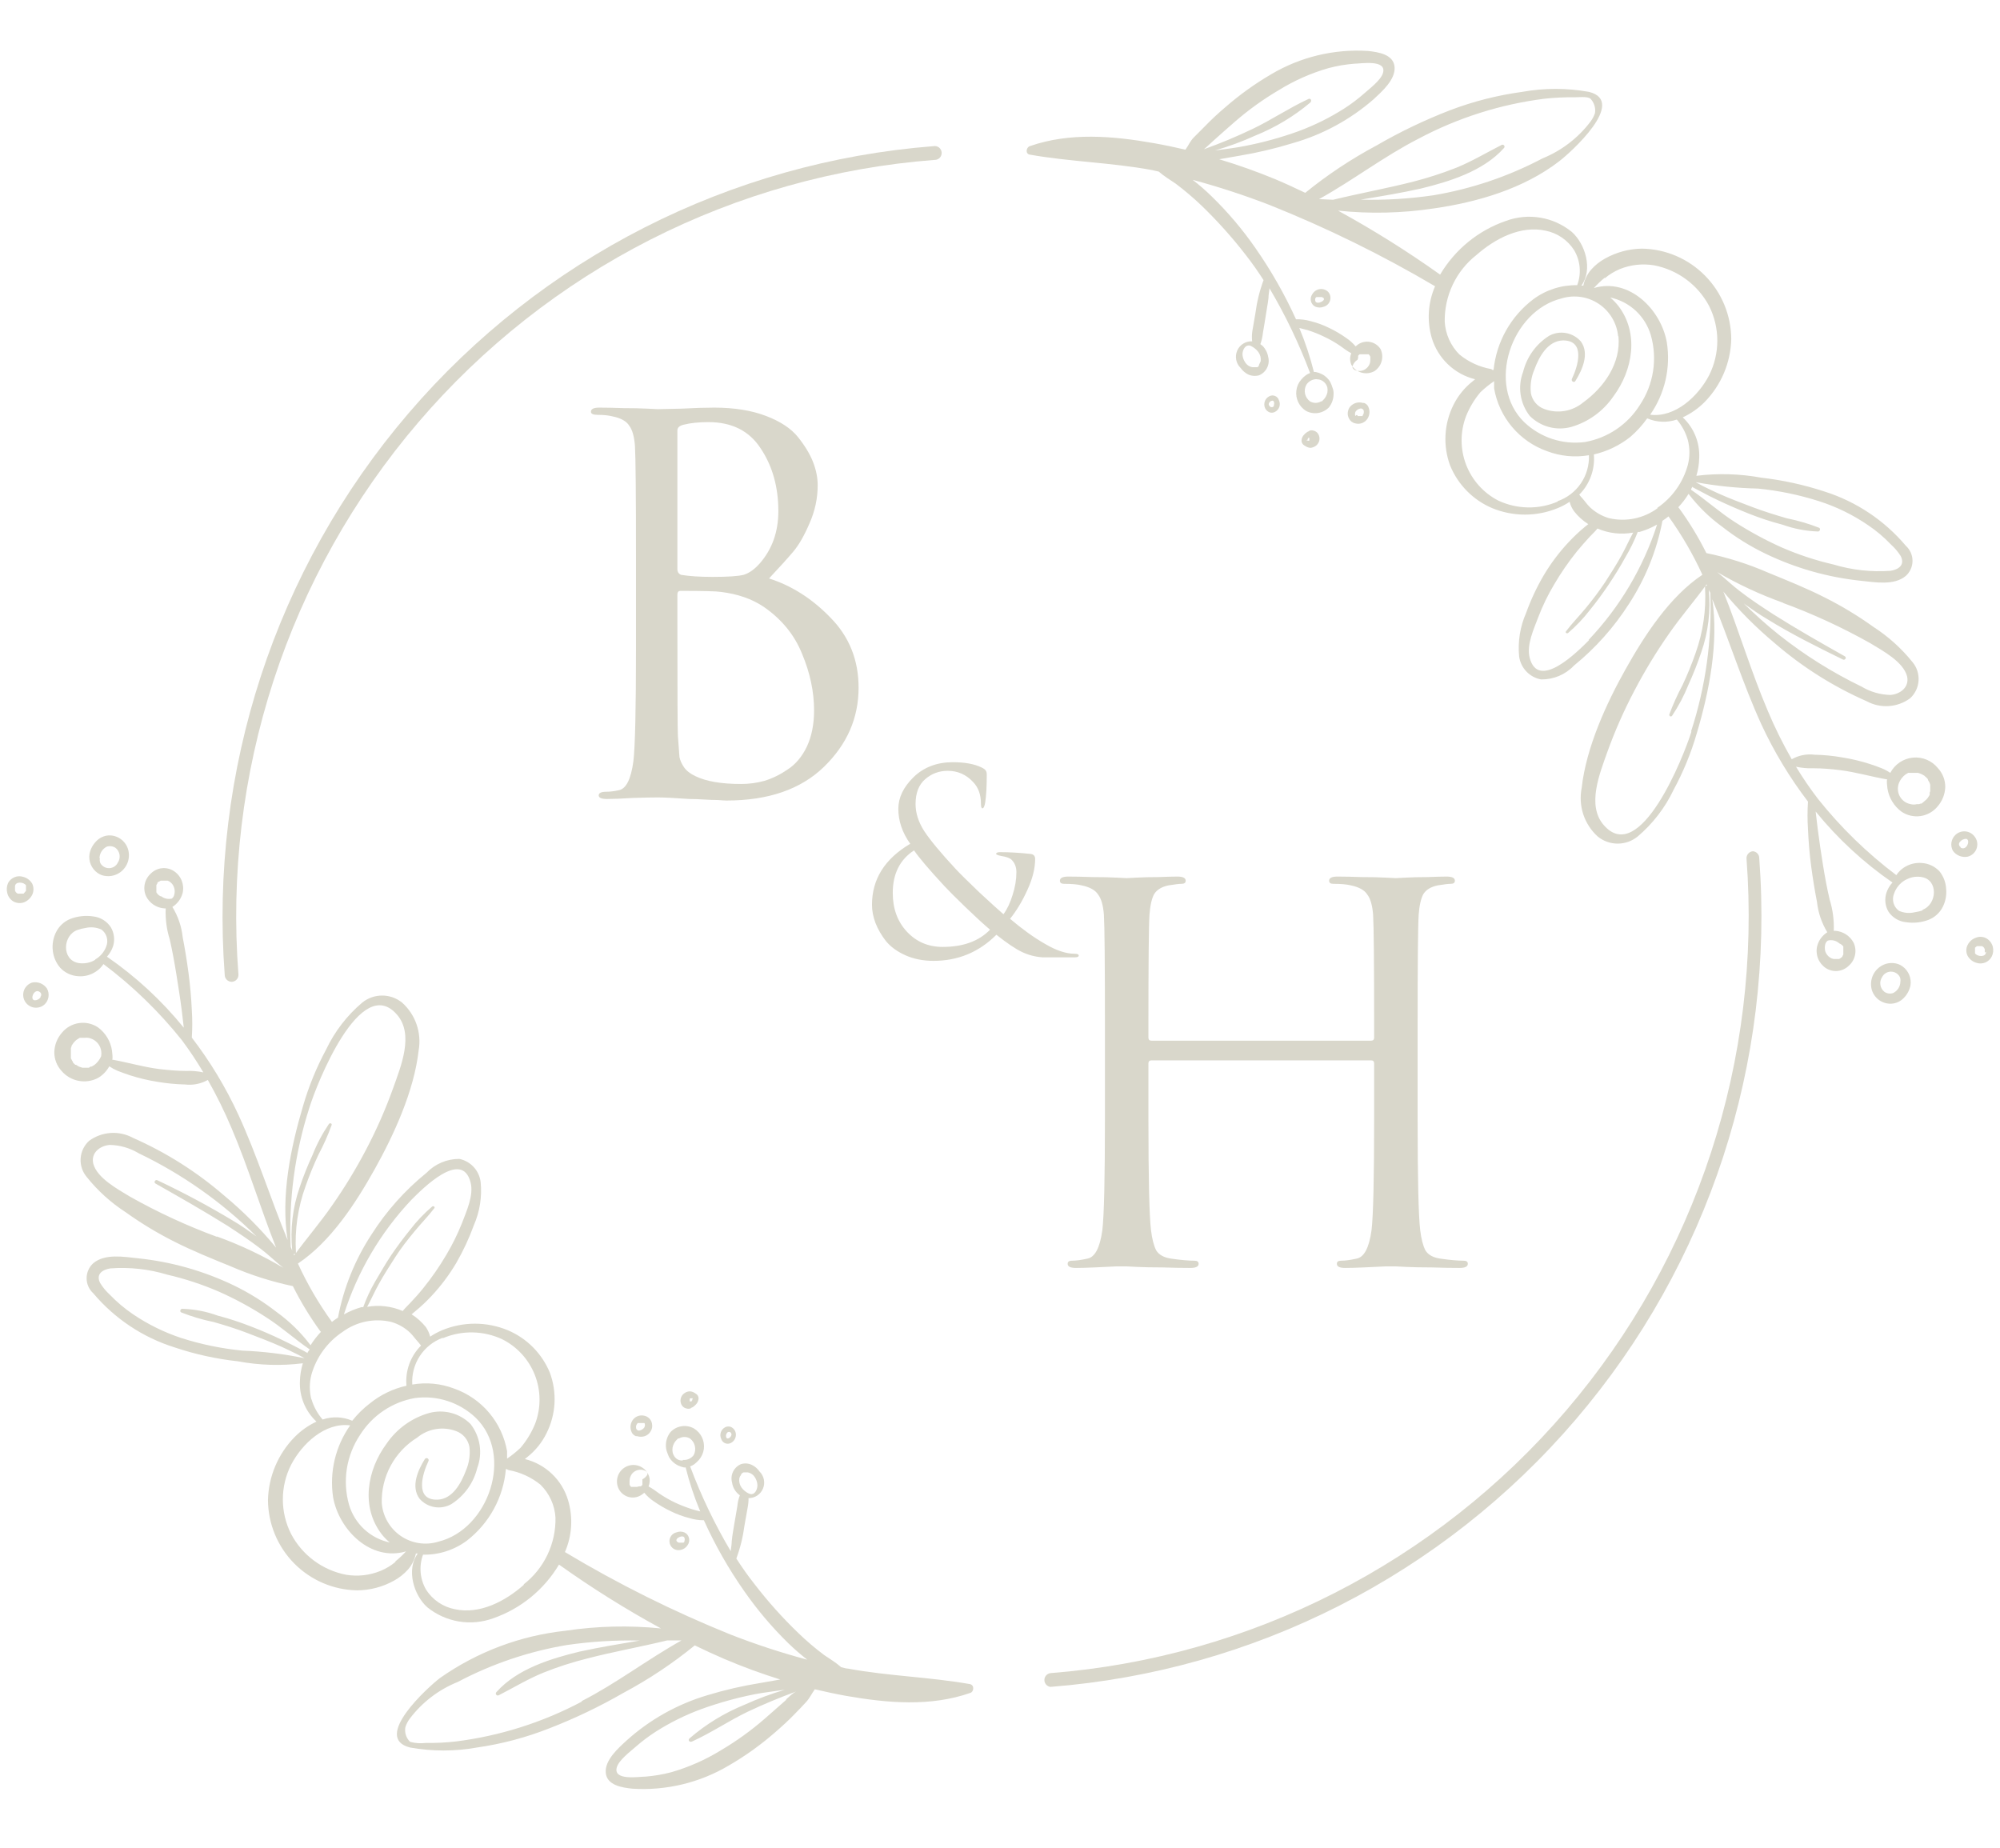 <?xml version="1.0" encoding="UTF-8"?> <svg xmlns="http://www.w3.org/2000/svg" width="105" height="97" viewBox="0 0 105 97" fill="none"><g clip-path="url(#clip0_6036_2138)"><path d="M5.12 45.829C5.189 45.876 5.262 45.914 5.339 45.945C5.502 45.998 5.675 46.013 5.844 45.986C6.013 45.96 6.174 45.895 6.313 45.794C6.501 45.658 6.641 45.466 6.714 45.245C6.786 45.024 6.787 44.785 6.716 44.564C6.646 44.35 6.508 44.165 6.322 44.038C6.137 43.91 5.915 43.847 5.691 43.859C5.445 43.879 5.215 43.99 5.046 44.171C4.87 44.351 4.75 44.577 4.7 44.824C4.669 45.014 4.692 45.209 4.766 45.387C4.841 45.565 4.963 45.718 5.12 45.829ZM5.224 45.026C5.233 44.904 5.273 44.787 5.34 44.685C5.408 44.584 5.501 44.502 5.61 44.448C5.687 44.423 5.769 44.417 5.849 44.429C5.929 44.441 6.005 44.471 6.071 44.517C6.182 44.608 6.255 44.737 6.277 44.879C6.298 45.022 6.266 45.166 6.186 45.286C6.145 45.37 6.083 45.442 6.005 45.493C5.927 45.544 5.836 45.574 5.743 45.578C5.65 45.582 5.557 45.561 5.475 45.517C5.393 45.472 5.324 45.407 5.276 45.327C5.239 45.249 5.227 45.162 5.241 45.078L5.224 45.026Z" fill="#D9D7CB"></path><path d="M1.687 51.584C1.592 51.615 1.504 51.666 1.431 51.735C1.358 51.803 1.301 51.887 1.264 51.98C1.228 52.074 1.212 52.174 1.219 52.274C1.226 52.374 1.254 52.471 1.303 52.559C1.352 52.647 1.42 52.722 1.501 52.78C1.583 52.838 1.676 52.877 1.775 52.895C1.873 52.912 1.974 52.907 2.071 52.88C2.167 52.854 2.257 52.806 2.332 52.74C2.446 52.635 2.521 52.495 2.545 52.341C2.569 52.188 2.541 52.031 2.465 51.896C2.381 51.773 2.262 51.677 2.123 51.621C1.985 51.566 1.833 51.553 1.687 51.584ZM2.142 52.341C2.105 52.397 2.055 52.443 1.995 52.473C1.935 52.504 1.869 52.518 1.802 52.515C1.554 52.457 1.802 51.867 2.09 52.081C2.111 52.095 2.128 52.114 2.141 52.135C2.154 52.157 2.162 52.181 2.164 52.206C2.166 52.231 2.163 52.256 2.154 52.279C2.145 52.303 2.131 52.324 2.113 52.341H2.142Z" fill="#D9D7CB"></path><path d="M1.693 46.973C1.735 46.883 1.757 46.784 1.757 46.684C1.757 46.584 1.735 46.486 1.693 46.395C1.642 46.308 1.575 46.231 1.495 46.17C1.415 46.108 1.323 46.063 1.226 46.037C1.077 45.987 0.914 45.991 0.768 46.05C0.621 46.108 0.5 46.216 0.425 46.355C0.349 46.526 0.335 46.718 0.385 46.898C0.43 47.077 0.544 47.231 0.702 47.326C0.789 47.375 0.886 47.403 0.985 47.41C1.085 47.417 1.185 47.402 1.278 47.366C1.458 47.289 1.605 47.15 1.693 46.973ZM1.238 46.916H1.191H1.14H1.036H0.978H0.932L0.875 46.881L0.834 46.84C0.815 46.814 0.8 46.784 0.788 46.754V46.719C0.79 46.698 0.79 46.677 0.788 46.656C0.785 46.629 0.785 46.602 0.788 46.575V46.54C0.788 46.263 1.255 46.297 1.364 46.482V46.523V46.569C1.364 46.569 1.364 46.569 1.364 46.603V46.673V46.731C1.366 46.744 1.366 46.758 1.364 46.771C1.348 46.795 1.329 46.816 1.307 46.835L1.238 46.916Z" fill="#D9D7CB"></path><path d="M50.93 88.417C48.81 88.041 46.644 87.995 44.523 87.602C44.402 87.602 44.281 87.55 44.16 87.527C43.89 87.284 43.584 87.105 43.262 86.885C42.787 86.529 42.335 86.143 41.908 85.73C41.076 84.93 40.306 84.068 39.603 83.153C39.263 82.725 38.952 82.28 38.658 81.823C38.865 81.263 39.008 80.682 39.085 80.09C39.142 79.772 39.2 79.46 39.252 79.148C39.285 78.985 39.3 78.818 39.298 78.651C39.46 78.653 39.619 78.606 39.755 78.516C39.89 78.427 39.996 78.298 40.058 78.147C40.12 77.997 40.136 77.831 40.103 77.672C40.07 77.512 39.99 77.366 39.874 77.253C39.775 77.107 39.64 76.989 39.482 76.912C39.303 76.823 39.097 76.807 38.906 76.865C38.723 76.942 38.573 77.082 38.486 77.261C38.399 77.44 38.38 77.645 38.434 77.836C38.466 78.057 38.572 78.26 38.733 78.414C38.766 78.447 38.803 78.477 38.843 78.501C38.772 78.686 38.727 78.881 38.71 79.079L38.554 79.986C38.503 80.298 38.445 80.604 38.416 80.916C38.416 81.095 38.376 81.263 38.364 81.436C37.523 80.02 36.809 78.531 36.233 76.987C36.311 76.959 36.384 76.92 36.452 76.871C36.539 76.804 36.62 76.728 36.694 76.646C36.834 76.483 36.924 76.282 36.953 76.068C36.978 75.859 36.944 75.648 36.853 75.458C36.762 75.269 36.619 75.109 36.44 74.999C36.243 74.886 36.013 74.843 35.789 74.877C35.564 74.91 35.357 75.019 35.201 75.184C35.046 75.379 34.961 75.622 34.959 75.872C34.957 75.979 34.973 76.087 35.005 76.189C35.04 76.296 35.08 76.4 35.126 76.501C35.236 76.689 35.398 76.84 35.593 76.935C35.691 76.981 35.793 77.016 35.898 77.039C35.931 77.045 35.964 77.045 35.996 77.039C36.192 77.828 36.448 78.601 36.763 79.35C36.619 79.31 36.469 79.281 36.336 79.235C36.028 79.137 35.725 79.019 35.432 78.882C35.152 78.748 34.883 78.593 34.625 78.42C34.435 78.287 34.262 78.148 34.049 78.039C34.08 77.963 34.099 77.883 34.107 77.802C34.121 77.677 34.101 77.552 34.049 77.438C34.002 77.328 33.934 77.229 33.847 77.147C33.761 77.066 33.659 77.002 33.547 76.962C33.435 76.922 33.317 76.905 33.198 76.912C33.08 76.92 32.964 76.952 32.858 77.007C32.753 77.061 32.66 77.137 32.584 77.23C32.509 77.322 32.454 77.429 32.422 77.543C32.39 77.658 32.382 77.778 32.398 77.896C32.414 78.014 32.455 78.128 32.517 78.229C32.577 78.326 32.657 78.41 32.751 78.474C32.844 78.539 32.951 78.584 33.063 78.605C33.175 78.627 33.29 78.625 33.401 78.6C33.512 78.575 33.617 78.528 33.709 78.46C33.75 78.433 33.789 78.402 33.824 78.368C33.965 78.54 34.13 78.689 34.314 78.813C34.602 79.016 34.907 79.193 35.224 79.344C35.538 79.498 35.866 79.618 36.204 79.703C36.447 79.777 36.699 79.814 36.953 79.813C37.543 81.121 38.255 82.371 39.079 83.546C39.761 84.523 40.532 85.434 41.383 86.267C41.701 86.573 42.033 86.862 42.38 87.134C41.013 86.767 39.666 86.326 38.347 85.811C35.343 84.597 32.438 83.15 29.659 81.483C30.033 80.626 30.092 79.663 29.826 78.767C29.669 78.238 29.377 77.76 28.979 77.38C28.58 77 28.09 76.731 27.556 76.6L27.683 76.496C28.108 76.161 28.453 75.734 28.691 75.248C28.937 74.759 29.08 74.224 29.111 73.677C29.141 73.13 29.059 72.583 28.869 72.069C28.456 71.063 27.663 70.261 26.663 69.839C26.115 69.611 25.528 69.493 24.934 69.493C24.341 69.493 23.754 69.611 23.206 69.839C22.989 69.931 22.78 70.043 22.584 70.174C22.538 69.992 22.459 69.82 22.353 69.665C22.142 69.406 21.892 69.181 21.61 69.001L21.783 68.856C22.089 68.607 22.377 68.336 22.647 68.047C23.143 67.519 23.579 66.938 23.949 66.314C24.316 65.68 24.627 65.015 24.877 64.326C25.189 63.613 25.312 62.83 25.234 62.055C25.197 61.761 25.069 61.486 24.869 61.269C24.669 61.051 24.405 60.902 24.116 60.842C23.794 60.841 23.474 60.905 23.177 61.031C22.88 61.157 22.612 61.343 22.388 61.575C21.26 62.49 20.288 63.58 19.507 64.806C18.638 66.131 18.038 67.616 17.744 69.174C17.635 69.244 17.531 69.319 17.427 69.4C16.733 68.44 16.135 67.414 15.641 66.337C17.37 65.181 18.677 63.165 19.674 61.379C20.671 59.593 21.737 57.288 21.979 55.15C22.06 54.691 22.022 54.219 21.87 53.779C21.718 53.339 21.456 52.946 21.109 52.636C20.813 52.396 20.444 52.266 20.063 52.266C19.683 52.266 19.314 52.396 19.017 52.636C18.218 53.312 17.572 54.151 17.122 55.098C16.616 56.038 16.21 57.03 15.912 58.056C15.261 60.246 14.731 62.795 15.1 65.1C14.201 62.928 13.498 60.657 12.513 58.519C11.851 57.083 11.032 55.726 10.07 54.474C10.102 53.993 10.102 53.51 10.07 53.029C10.041 52.376 9.983 51.729 9.897 51.082C9.811 50.434 9.713 49.828 9.592 49.209C9.533 48.644 9.348 48.098 9.05 47.614C9.312 47.449 9.504 47.192 9.586 46.892C9.638 46.677 9.623 46.45 9.543 46.243C9.463 46.036 9.321 45.859 9.136 45.736C8.952 45.614 8.731 45.559 8.511 45.58C8.291 45.601 8.085 45.697 7.927 45.852C7.76 45.999 7.645 46.196 7.599 46.413C7.553 46.631 7.579 46.858 7.673 47.06C7.763 47.238 7.897 47.389 8.063 47.499C8.228 47.61 8.42 47.675 8.618 47.69H8.699C8.675 48.241 8.747 48.793 8.912 49.319C9.044 49.897 9.159 50.527 9.257 51.139C9.355 51.752 9.459 52.399 9.54 53.035C9.58 53.341 9.615 53.647 9.649 53.954C8.488 52.525 7.13 51.27 5.616 50.226C5.756 50.07 5.864 49.888 5.933 49.689C5.986 49.524 6.003 49.35 5.984 49.178C5.965 49.005 5.911 48.839 5.824 48.689C5.721 48.529 5.584 48.394 5.422 48.294C5.261 48.194 5.079 48.132 4.89 48.111C4.49 48.052 4.082 48.096 3.703 48.239C3.368 48.371 3.095 48.625 2.937 48.949C2.793 49.243 2.735 49.572 2.77 49.897C2.805 50.237 2.943 50.558 3.168 50.816C3.407 51.068 3.732 51.222 4.078 51.249C4.427 51.283 4.776 51.191 5.063 50.989C5.209 50.89 5.335 50.762 5.432 50.614C6.968 51.766 8.352 53.11 9.551 54.612C9.955 55.154 10.33 55.718 10.675 56.3C10.376 56.236 10.07 56.211 9.764 56.224C9.298 56.224 8.831 56.178 8.37 56.126C7.523 56.022 6.711 55.774 5.881 55.629C5.945 55.629 5.881 55.213 5.881 55.167C5.846 54.923 5.763 54.688 5.636 54.477C5.51 54.266 5.342 54.082 5.144 53.936C4.85 53.74 4.495 53.66 4.146 53.712C3.797 53.763 3.479 53.942 3.254 54.214C3.006 54.495 2.863 54.855 2.851 55.231C2.847 55.598 2.983 55.954 3.231 56.224C3.46 56.492 3.772 56.674 4.117 56.742C4.462 56.81 4.819 56.76 5.132 56.6C5.387 56.454 5.596 56.24 5.737 55.982C5.875 56.074 6.022 56.154 6.175 56.219C6.388 56.3 6.601 56.381 6.815 56.45C7.291 56.603 7.778 56.719 8.272 56.797C8.748 56.877 9.23 56.924 9.713 56.935C10.127 56.985 10.546 56.902 10.911 56.698C11.375 57.515 11.79 58.358 12.155 59.224C13.037 61.287 13.671 63.436 14.495 65.499C13.677 64.509 12.768 63.597 11.781 62.777C10.341 61.53 8.724 60.505 6.982 59.738C6.622 59.542 6.215 59.453 5.807 59.481C5.399 59.509 5.007 59.652 4.677 59.894C4.415 60.133 4.256 60.465 4.233 60.82C4.21 61.175 4.326 61.524 4.556 61.795C5.134 62.518 5.825 63.142 6.601 63.644C7.411 64.224 8.264 64.74 9.154 65.187C10.122 65.678 11.136 66.083 12.138 66.493C13.18 66.944 14.265 67.288 15.376 67.522C15.79 68.35 16.272 69.142 16.817 69.891C16.817 69.891 16.817 69.891 16.851 69.92C16.646 70.136 16.463 70.372 16.304 70.625C15.805 69.961 15.208 69.376 14.535 68.891C13.832 68.342 13.073 67.869 12.271 67.481C10.688 66.721 8.986 66.24 7.241 66.06C6.515 65.984 5.512 65.8 4.896 66.32C4.786 66.419 4.698 66.541 4.638 66.677C4.578 66.813 4.547 66.96 4.547 67.108C4.547 67.257 4.578 67.404 4.638 67.54C4.698 67.676 4.786 67.797 4.896 67.897C6.023 69.233 7.506 70.219 9.171 70.74C10.246 71.101 11.357 71.345 12.484 71.468C13.611 71.679 14.763 71.714 15.9 71.572C15.806 71.878 15.753 72.195 15.745 72.514C15.728 72.91 15.797 73.305 15.947 73.671C16.097 74.037 16.325 74.366 16.615 74.635C16.185 74.835 15.795 75.111 15.463 75.45C14.596 76.334 14.098 77.516 14.068 78.755C14.077 80.001 14.571 81.194 15.445 82.08C16.32 82.965 17.504 83.472 18.747 83.493C19.429 83.49 20.099 83.313 20.694 82.979C20.966 82.828 21.211 82.633 21.42 82.401C21.628 82.16 21.77 81.87 21.835 81.558H21.933C21.316 82.396 21.72 83.748 22.434 84.383C22.912 84.769 23.481 85.025 24.087 85.127C24.692 85.228 25.314 85.171 25.891 84.961C27.338 84.458 28.562 83.46 29.348 82.141C31.064 83.364 32.851 84.484 34.7 85.493C33.031 85.325 31.347 85.365 29.688 85.614C27.319 85.869 25.053 86.722 23.102 88.093C22.48 88.567 19.513 91.243 21.529 91.745C22.69 91.953 23.878 91.953 25.038 91.745C26.349 91.558 27.633 91.216 28.864 90.728C30.199 90.209 31.493 89.589 32.735 88.873C34.059 88.167 35.312 87.332 36.475 86.383C36.987 86.631 37.5 86.868 38.025 87.094C38.985 87.503 39.966 87.864 40.963 88.174L39.903 88.359C38.965 88.51 38.04 88.724 37.131 89.001C35.562 89.467 34.115 90.278 32.897 91.376C32.47 91.768 31.744 92.404 31.802 93.069C31.86 93.733 32.66 93.849 33.196 93.906C34.97 94.02 36.737 93.595 38.266 92.687C39.127 92.189 39.937 91.608 40.686 90.954C41.061 90.63 41.424 90.301 41.764 89.942C41.954 89.746 42.155 89.544 42.34 89.336C42.524 89.128 42.622 88.902 42.778 88.688C43.354 88.821 43.878 88.937 44.431 89.035C46.58 89.411 48.856 89.613 50.953 88.873C51.12 88.816 51.172 88.48 50.93 88.417ZM38.906 77.438V77.397L38.981 77.328L39.038 77.299H39.073H39.136H39.252C39.359 77.319 39.459 77.369 39.54 77.443C39.678 77.589 39.758 77.78 39.764 77.981C39.764 78.154 39.672 78.42 39.465 78.443C39.407 78.444 39.349 78.43 39.298 78.403C39.152 78.332 39.026 78.227 38.929 78.096C38.831 77.955 38.79 77.782 38.814 77.611C38.83 77.546 38.861 77.487 38.906 77.438ZM35.847 76.675H35.778C35.698 76.671 35.621 76.648 35.554 76.606C35.486 76.565 35.431 76.507 35.392 76.438C35.35 76.375 35.322 76.304 35.311 76.23C35.297 76.152 35.297 76.071 35.311 75.993C35.34 75.844 35.412 75.707 35.518 75.6C35.544 75.572 35.571 75.545 35.599 75.519C35.599 75.519 35.651 75.479 35.599 75.519H35.645C35.733 75.468 35.832 75.442 35.933 75.442C36.034 75.442 36.133 75.468 36.221 75.519C36.354 75.618 36.446 75.76 36.482 75.922C36.518 76.083 36.495 76.252 36.417 76.397C36.35 76.484 36.263 76.552 36.164 76.595C36.064 76.639 35.955 76.656 35.847 76.646V76.675ZM33.726 77.692C33.729 77.732 33.729 77.773 33.726 77.813V77.848C33.725 77.863 33.725 77.879 33.726 77.894V77.929V77.958L33.646 78.033H33.6H33.548L33.438 78.062H33.288H33.237H33.202H33.167H33.133L33.093 78.021L33.052 77.94C33.051 77.929 33.051 77.917 33.052 77.906V77.848C33.048 77.813 33.048 77.778 33.052 77.744C33.053 77.677 33.065 77.611 33.087 77.547C33.11 77.486 33.141 77.427 33.179 77.374C33.264 77.27 33.382 77.198 33.513 77.172C33.645 77.145 33.781 77.166 33.899 77.23C33.934 77.254 33.963 77.286 33.986 77.322C33.991 77.355 33.991 77.388 33.986 77.42C33.925 77.525 33.835 77.61 33.726 77.663V77.692ZM8.457 47.066C8.371 47.032 8.297 46.973 8.243 46.898L8.209 46.846C8.21 46.833 8.21 46.819 8.209 46.806C8.209 46.806 8.209 46.765 8.209 46.736V46.621C8.212 46.594 8.212 46.567 8.209 46.54V46.465C8.226 46.432 8.245 46.402 8.266 46.372C8.265 46.361 8.265 46.349 8.266 46.337L8.313 46.291H8.341L8.439 46.233H8.468H8.566H8.699H8.802C8.887 46.267 8.962 46.32 9.022 46.388C9.082 46.457 9.125 46.538 9.148 46.626C9.18 46.74 9.18 46.86 9.148 46.973C9.132 47.054 9.087 47.126 9.021 47.175C8.924 47.198 8.822 47.199 8.724 47.177C8.627 47.155 8.535 47.111 8.457 47.048V47.066ZM5 50.388L4.884 50.452C4.64 50.567 4.367 50.603 4.101 50.556C3.225 50.377 3.294 49.094 4.072 48.822C4.208 48.773 4.349 48.739 4.493 48.718C4.771 48.654 5.062 48.683 5.322 48.799C5.459 48.898 5.558 49.04 5.604 49.203C5.65 49.365 5.64 49.539 5.576 49.695C5.468 49.981 5.264 50.22 5 50.371V50.388ZM5.311 55.45C5.234 55.63 5.113 55.787 4.959 55.907L4.815 55.993H4.758L4.666 56.057H4.389H4.331L4.153 55.999L4.072 55.953L3.991 55.901H3.951L3.83 55.785V55.751L3.801 55.71C3.771 55.662 3.744 55.612 3.721 55.56C3.721 55.56 3.721 55.491 3.721 55.456C3.718 55.435 3.718 55.413 3.721 55.392C3.718 55.373 3.718 55.354 3.721 55.335C3.718 55.288 3.718 55.242 3.721 55.196C3.722 55.179 3.722 55.161 3.721 55.144C3.721 55.109 3.721 55.08 3.721 55.051C3.721 55.023 3.721 54.999 3.749 54.976V54.924C3.781 54.864 3.818 54.806 3.859 54.751L3.922 54.682L3.991 54.612L4.038 54.578L4.187 54.485H4.239H4.314H4.377H4.441C4.55 54.471 4.66 54.482 4.763 54.52C4.948 54.582 5.105 54.708 5.205 54.875C5.305 55.042 5.343 55.24 5.311 55.433V55.45ZM11.389 64.933C9.814 64.353 8.289 63.648 6.826 62.824C6.181 62.431 5.098 61.853 4.896 61.09C4.763 60.512 5.259 60.148 5.766 60.108C6.3 60.12 6.823 60.271 7.281 60.547C9.571 61.644 11.661 63.119 13.463 64.91C13.06 64.627 12.657 64.332 12.236 64.089C10.948 63.313 9.621 62.604 8.261 61.963C8.151 61.911 8.053 62.072 8.163 62.136C9.43 62.852 10.698 63.575 11.937 64.349C12.513 64.725 13.118 65.124 13.665 65.545C14.08 65.857 14.46 66.233 14.869 66.557C13.763 65.902 12.598 65.353 11.389 64.915V64.933ZM15.422 65.84C15.48 65.84 15.543 65.84 15.537 65.753C15.466 64.575 15.637 63.395 16.039 62.286C16.238 61.716 16.467 61.157 16.724 60.611C16.989 60.113 17.218 59.598 17.41 59.068C17.445 58.975 17.318 58.941 17.266 59.01C16.921 59.52 16.633 60.066 16.407 60.639C16.151 61.19 15.925 61.756 15.733 62.333C15.363 63.398 15.229 64.532 15.341 65.655C15.311 65.591 15.284 65.526 15.261 65.459C15.151 62.993 15.48 60.527 16.235 58.178C16.621 56.906 18.937 51.059 20.844 53.272C21.748 54.312 21.04 55.999 20.642 57.12C20.246 58.227 19.772 59.304 19.225 60.345C18.69 61.367 18.09 62.353 17.427 63.297C16.805 64.199 16.079 65.031 15.445 65.909L15.422 65.84ZM23.252 70.255C23.747 70.045 24.28 69.942 24.817 69.952C25.354 69.962 25.882 70.085 26.369 70.313C27.152 70.705 27.762 71.375 28.082 72.193C28.401 73.01 28.407 73.918 28.097 74.739C27.912 75.197 27.655 75.622 27.337 75.999C27.116 76.212 26.877 76.405 26.622 76.577C26.622 76.444 26.622 76.317 26.622 76.189C26.492 75.444 26.166 74.746 25.678 74.168C25.19 73.591 24.557 73.153 23.846 72.901C23.144 72.634 22.384 72.56 21.645 72.688C21.612 72.162 21.749 71.64 22.035 71.199C22.322 70.757 22.742 70.42 23.235 70.237L23.252 70.255ZM21.599 62.991C22.175 62.413 24.249 60.316 24.704 62.072C24.883 62.748 24.491 63.581 24.255 64.21C24.025 64.788 23.75 65.347 23.431 65.88C23.075 66.487 22.674 67.067 22.232 67.614C22.013 67.891 21.777 68.151 21.535 68.406C21.403 68.55 21.259 68.677 21.143 68.828C20.555 68.574 19.907 68.498 19.277 68.608C19.49 68.215 19.668 67.805 19.887 67.412C20.152 66.926 20.463 66.453 20.757 65.99C21.051 65.528 21.408 65.077 21.766 64.644C22.123 64.21 22.48 63.852 22.803 63.43C22.855 63.355 22.751 63.297 22.687 63.344C22.262 63.707 21.876 64.114 21.535 64.557C21.189 64.985 20.861 65.424 20.55 65.88C20.239 66.337 19.974 66.817 19.68 67.308C19.438 67.728 19.234 68.169 19.069 68.625C19.038 68.628 19.008 68.628 18.977 68.625C18.656 68.716 18.346 68.844 18.055 69.007C18.77 66.76 19.981 64.704 21.599 62.991ZM16.148 71.035C16.01 70.948 15.86 70.879 15.722 70.804C15.428 70.654 15.146 70.503 14.835 70.359C14.299 70.099 13.751 69.862 13.198 69.648C12.645 69.434 12.046 69.226 11.43 69.07C10.832 68.851 10.204 68.731 9.569 68.712C9.471 68.712 9.419 68.856 9.517 68.903C10.066 69.12 10.632 69.288 11.211 69.405C11.787 69.567 12.397 69.758 12.985 69.983C13.573 70.209 14.201 70.446 14.794 70.711C15.053 70.833 15.319 70.954 15.578 71.087C15.716 71.15 15.848 71.231 15.987 71.307C14.915 71.084 13.826 70.951 12.732 70.908C11.644 70.802 10.57 70.581 9.528 70.249C8.621 69.95 7.76 69.526 6.97 68.989C6.535 68.692 6.132 68.352 5.766 67.972C5.57 67.793 5.399 67.587 5.259 67.36C5.017 66.886 5.386 66.655 5.795 66.591C6.803 66.516 7.817 66.627 8.785 66.921C9.721 67.137 10.635 67.439 11.516 67.822C12.361 68.199 13.176 68.641 13.953 69.145C14.765 69.66 15.468 70.301 16.258 70.844C16.217 70.896 16.181 70.95 16.148 71.006V71.035ZM16.35 73.479C16.238 73.049 16.238 72.598 16.35 72.168C16.611 71.249 17.192 70.453 17.986 69.925C18.347 69.659 18.762 69.473 19.202 69.382C19.642 69.292 20.096 69.297 20.533 69.4C20.911 69.506 21.258 69.704 21.541 69.978C21.691 70.128 21.806 70.301 21.95 70.451L22.105 70.642C21.831 70.915 21.62 71.246 21.487 71.611C21.355 71.975 21.304 72.365 21.339 72.751C20.637 72.907 19.981 73.224 19.421 73.676C19.075 73.94 18.763 74.247 18.493 74.589C18 74.375 17.446 74.352 16.938 74.525C16.667 74.213 16.467 73.847 16.35 73.45V73.479ZM20.757 82.003C20.523 82.198 20.261 82.356 19.98 82.471C19.405 82.707 18.777 82.777 18.165 82.673C17.556 82.555 16.981 82.302 16.482 81.932C15.984 81.562 15.574 81.085 15.284 80.535C14.998 79.972 14.85 79.349 14.85 78.718C14.85 78.086 14.998 77.463 15.284 76.9C15.86 75.791 17.064 74.664 18.384 74.832C17.613 75.923 17.291 77.27 17.485 78.593C17.79 80.327 19.467 81.991 21.316 81.448C21.143 81.637 20.956 81.812 20.757 81.974V82.003ZM20.043 78.94C20.021 78.249 20.181 77.564 20.508 76.955C20.835 76.347 21.317 75.835 21.904 75.473C22.184 75.242 22.52 75.088 22.878 75.028C23.236 74.969 23.604 75.004 23.943 75.132C24.124 75.197 24.284 75.308 24.408 75.456C24.531 75.603 24.614 75.78 24.646 75.97C24.692 76.389 24.629 76.813 24.462 77.201C24.214 77.859 23.759 78.715 22.958 78.732C21.754 78.761 22.18 77.368 22.491 76.715C22.506 76.69 22.51 76.66 22.502 76.632C22.495 76.604 22.476 76.58 22.451 76.565C22.426 76.55 22.396 76.547 22.368 76.554C22.34 76.562 22.316 76.58 22.301 76.606C21.944 77.183 21.558 78.033 22.019 78.674C22.221 78.909 22.498 79.066 22.802 79.12C23.107 79.174 23.42 79.12 23.69 78.969C24.372 78.538 24.861 77.859 25.055 77.074C25.199 76.69 25.243 76.276 25.181 75.872C25.12 75.467 24.955 75.085 24.704 74.762C24.424 74.482 24.075 74.281 23.692 74.18C23.31 74.078 22.908 74.08 22.526 74.184C21.618 74.442 20.829 75.01 20.296 75.791C19.271 77.172 18.931 79.113 20.043 80.552C20.167 80.71 20.308 80.853 20.463 80.98C19.963 80.874 19.5 80.635 19.123 80.287C18.747 79.939 18.472 79.496 18.326 79.004C18.15 78.387 18.111 77.739 18.21 77.105C18.31 76.472 18.546 75.867 18.902 75.334C19.221 74.827 19.642 74.393 20.138 74.06C20.634 73.726 21.194 73.501 21.783 73.398C22.357 73.321 22.941 73.373 23.492 73.551C24.043 73.729 24.548 74.028 24.969 74.427C26.991 76.386 25.655 80.292 23.01 80.939C22.68 81.04 22.333 81.065 21.992 81.013C21.651 80.96 21.327 80.832 21.042 80.638C20.758 80.443 20.52 80.187 20.347 79.888C20.174 79.59 20.07 79.256 20.043 78.911V78.94ZM27.498 83.205C26.53 84.06 25.194 84.771 23.874 84.482C23.568 84.422 23.276 84.301 23.018 84.125C22.759 83.949 22.539 83.723 22.37 83.459C22.21 83.183 22.113 82.876 22.085 82.558C22.057 82.24 22.099 81.921 22.209 81.621C23.038 81.637 23.848 81.377 24.514 80.882C25.094 80.432 25.576 79.867 25.928 79.221C26.28 78.576 26.495 77.864 26.559 77.131H26.617C26.637 77.153 26.663 77.169 26.692 77.178C27.308 77.286 27.887 77.551 28.374 77.946C28.843 78.405 29.125 79.023 29.163 79.68C29.175 80.352 29.031 81.018 28.742 81.625C28.453 82.231 28.027 82.763 27.498 83.176V83.205ZM30.54 89.336C28.482 90.428 26.243 91.137 23.932 91.427C23.41 91.487 22.884 91.512 22.359 91.503C22.081 91.539 21.799 91.52 21.529 91.445C21.428 91.347 21.352 91.226 21.309 91.092C21.266 90.958 21.257 90.815 21.282 90.676C21.333 90.516 21.411 90.365 21.512 90.231C22.163 89.37 23.035 88.702 24.036 88.301C25.827 87.354 27.759 86.7 29.757 86.365C31.023 86.18 32.303 86.101 33.582 86.129C32.528 86.308 31.479 86.481 30.442 86.706C28.91 87.076 27.141 87.619 26.058 88.839C26.041 88.857 26.031 88.88 26.03 88.905C26.029 88.93 26.036 88.955 26.052 88.974C26.067 88.994 26.089 89.007 26.113 89.012C26.138 89.017 26.163 89.013 26.185 89.001C26.968 88.602 27.723 88.139 28.541 87.81C29.28 87.514 30.038 87.268 30.811 87.076C32.205 86.712 33.623 86.464 35.023 86.123H35.778C33.986 87.123 32.361 88.376 30.54 89.307V89.336ZM41.274 89.243L40.162 90.22C39.446 90.844 38.675 91.401 37.857 91.884C37.044 92.386 36.166 92.775 35.247 93.04C34.806 93.157 34.355 93.234 33.899 93.271C33.565 93.271 32.171 93.508 32.384 92.78C32.499 92.398 33.087 91.959 33.375 91.705C33.703 91.418 34.052 91.156 34.418 90.919C35.177 90.434 35.987 90.034 36.832 89.723C37.741 89.396 38.673 89.137 39.62 88.948C40.127 88.85 40.669 88.792 41.199 88.712C40.475 88.927 39.767 89.192 39.079 89.503C38.03 89.93 37.057 90.525 36.198 91.266C36.1 91.358 36.198 91.485 36.325 91.433C37.333 90.977 38.255 90.347 39.252 89.867C40.081 89.474 40.934 89.122 41.798 88.804C41.614 88.891 41.447 89.064 41.274 89.214V89.243Z" fill="#D9D7CB"></path><path d="M36.111 81.101C36.17 81.012 36.195 80.905 36.182 80.8C36.169 80.694 36.12 80.596 36.042 80.523C36.006 80.492 35.965 80.467 35.921 80.448C35.792 80.396 35.647 80.396 35.518 80.448C35.406 80.473 35.307 80.537 35.239 80.629C35.171 80.721 35.138 80.835 35.148 80.949C35.157 81.063 35.207 81.171 35.289 81.251C35.371 81.331 35.479 81.378 35.593 81.384C35.697 81.388 35.8 81.364 35.891 81.314C35.982 81.265 36.058 81.191 36.111 81.101ZM35.933 80.731C35.953 80.787 35.953 80.849 35.933 80.905V80.939L35.881 80.991H35.84H35.771H35.679H35.639C35.253 80.841 35.852 80.523 35.933 80.731Z" fill="#D9D7CB"></path><path d="M33.196 74.583C33.134 74.684 33.101 74.8 33.101 74.918C33.101 75.037 33.134 75.153 33.196 75.254C33.244 75.317 33.308 75.367 33.381 75.398H33.444C33.577 75.441 33.72 75.441 33.853 75.398C33.978 75.354 34.084 75.268 34.153 75.155C34.218 75.056 34.249 74.938 34.239 74.82C34.235 74.691 34.184 74.567 34.095 74.473C34.019 74.395 33.92 74.342 33.813 74.323C33.696 74.297 33.574 74.308 33.463 74.354C33.353 74.401 33.259 74.481 33.196 74.583ZM33.824 74.71C33.882 74.739 33.859 74.901 33.824 74.947C33.767 75.02 33.689 75.073 33.6 75.097C33.579 75.105 33.558 75.107 33.536 75.106C33.515 75.104 33.494 75.097 33.475 75.087C33.456 75.077 33.439 75.063 33.426 75.046C33.413 75.028 33.403 75.009 33.398 74.988C33.388 74.946 33.387 74.902 33.396 74.86C33.405 74.818 33.423 74.779 33.45 74.745L33.484 74.71H33.536C33.555 74.707 33.575 74.707 33.594 74.71H33.646H33.824Z" fill="#D9D7CB"></path><path d="M38.082 74.924C37.972 74.978 37.887 75.073 37.846 75.188C37.805 75.304 37.811 75.431 37.863 75.542C37.878 75.593 37.904 75.639 37.939 75.678C37.975 75.717 38.018 75.748 38.066 75.769C38.115 75.789 38.167 75.799 38.219 75.796C38.272 75.794 38.323 75.781 38.37 75.756C38.45 75.716 38.517 75.653 38.563 75.577C38.61 75.501 38.635 75.412 38.635 75.323C38.636 75.233 38.61 75.144 38.559 75.07C38.509 74.996 38.437 74.939 38.353 74.907C38.263 74.88 38.167 74.886 38.082 74.924ZM38.266 75.502C38.122 75.583 38.088 75.386 38.134 75.288C38.141 75.27 38.151 75.252 38.163 75.236C38.174 75.217 38.19 75.201 38.209 75.19C38.228 75.179 38.25 75.173 38.272 75.173C38.294 75.173 38.316 75.179 38.335 75.19C38.354 75.201 38.37 75.217 38.381 75.236C38.45 75.34 38.341 75.467 38.255 75.513L38.266 75.502Z" fill="#D9D7CB"></path><path d="M36.198 73.046C36.088 73.053 35.983 73.096 35.898 73.167C35.815 73.235 35.758 73.329 35.736 73.435C35.714 73.54 35.728 73.65 35.777 73.745C35.804 73.798 35.842 73.844 35.889 73.879C35.936 73.914 35.99 73.937 36.048 73.947C36.108 73.965 36.172 73.965 36.233 73.947C36.233 73.947 36.267 73.947 36.284 73.913C36.345 73.896 36.4 73.864 36.446 73.82L36.532 73.739C36.619 73.653 36.67 73.538 36.676 73.416C36.676 73.377 36.667 73.338 36.651 73.302C36.636 73.266 36.613 73.234 36.584 73.208C36.544 73.175 36.502 73.147 36.457 73.121C36.38 73.072 36.29 73.046 36.198 73.046ZM36.348 73.427C36.35 73.441 36.35 73.454 36.348 73.468V73.508L36.313 73.543C36.313 73.543 36.313 73.543 36.313 73.572H36.209V73.508C36.212 73.495 36.212 73.481 36.209 73.468V73.439L36.238 73.41H36.273H36.371C36.371 73.41 36.371 73.462 36.371 73.45L36.348 73.427Z" fill="#D9D7CB"></path><path d="M99.874 50.729C99.807 50.681 99.733 50.642 99.655 50.614C99.493 50.559 99.321 50.544 99.153 50.57C98.984 50.596 98.824 50.663 98.687 50.764C98.499 50.901 98.359 51.093 98.286 51.314C98.212 51.534 98.21 51.773 98.278 51.995C98.349 52.208 98.488 52.391 98.673 52.518C98.859 52.644 99.08 52.706 99.303 52.694C99.551 52.679 99.784 52.569 99.954 52.388C100.13 52.208 100.25 51.981 100.3 51.735C100.33 51.544 100.305 51.349 100.23 51.171C100.155 50.993 100.031 50.84 99.874 50.729ZM99.77 51.527C99.77 51.654 99.734 51.778 99.667 51.885C99.6 51.992 99.504 52.078 99.39 52.134C99.312 52.161 99.229 52.169 99.148 52.157C99.067 52.145 98.989 52.113 98.923 52.064C98.814 51.974 98.741 51.846 98.72 51.705C98.699 51.564 98.73 51.42 98.808 51.301C98.85 51.218 98.913 51.146 98.992 51.095C99.07 51.044 99.161 51.015 99.254 51.011C99.347 51.007 99.44 51.028 99.523 51.072C99.606 51.116 99.675 51.181 99.724 51.261C99.762 51.328 99.78 51.404 99.776 51.481C99.776 51.496 99.775 51.512 99.77 51.527Z" fill="#D9D7CB"></path><path d="M103.636 43.881C103.577 43.812 103.504 43.755 103.422 43.715C103.34 43.675 103.251 43.651 103.16 43.647C103.069 43.642 102.978 43.655 102.893 43.687C102.807 43.718 102.729 43.767 102.662 43.829C102.55 43.935 102.475 44.075 102.451 44.228C102.427 44.381 102.455 44.538 102.53 44.673C102.618 44.792 102.738 44.883 102.875 44.937C103.013 44.99 103.163 45.003 103.308 44.974C103.419 44.946 103.521 44.889 103.604 44.81C103.687 44.73 103.748 44.631 103.781 44.521C103.814 44.411 103.818 44.294 103.793 44.182C103.767 44.07 103.713 43.966 103.636 43.881ZM102.933 44.471C102.912 44.459 102.894 44.442 102.879 44.422C102.865 44.402 102.855 44.379 102.85 44.355C102.845 44.331 102.846 44.306 102.851 44.283C102.856 44.259 102.867 44.236 102.881 44.217C102.921 44.161 102.973 44.116 103.033 44.085C103.093 44.054 103.159 44.038 103.227 44.037C103.469 44.095 103.25 44.69 102.933 44.5V44.471Z" fill="#D9D7CB"></path><path d="M104.621 49.7C104.574 49.523 104.46 49.37 104.304 49.273C104.218 49.221 104.121 49.191 104.021 49.184C103.921 49.177 103.821 49.194 103.728 49.232C103.543 49.298 103.39 49.432 103.302 49.608C103.255 49.697 103.231 49.796 103.231 49.897C103.231 49.997 103.255 50.096 103.302 50.186C103.403 50.364 103.571 50.495 103.768 50.55C103.918 50.598 104.079 50.592 104.224 50.533C104.37 50.474 104.49 50.365 104.563 50.226C104.646 50.064 104.666 49.877 104.621 49.7ZM104.264 49.983C104.264 50.267 103.803 50.232 103.688 50.047C103.689 50.034 103.689 50.02 103.688 50.007C103.685 49.991 103.685 49.976 103.688 49.96C103.688 49.96 103.688 49.96 103.688 49.926V49.85C103.689 49.833 103.689 49.816 103.688 49.798C103.687 49.785 103.687 49.772 103.688 49.758L103.751 49.7L103.797 49.671H103.849H103.953H104.005H104.051L104.114 49.706L104.149 49.741L104.2 49.827C104.2 49.841 104.2 49.854 104.2 49.868C104.199 49.887 104.199 49.906 104.2 49.926V50.012C104.2 50.012 104.27 49.955 104.264 49.96V49.983Z" fill="#D9D7CB"></path><path d="M101.821 45.742C101.584 45.49 101.261 45.335 100.916 45.309C100.568 45.275 100.22 45.365 99.931 45.563C99.783 45.665 99.656 45.794 99.557 45.945C98.023 44.788 96.641 43.443 95.443 41.94C95.028 41.399 94.644 40.836 94.291 40.253C94.59 40.318 94.895 40.345 95.201 40.334C95.668 40.334 96.14 40.374 96.601 40.432C97.448 40.536 98.26 40.784 99.09 40.923C99.021 40.923 99.09 41.345 99.09 41.391C99.127 41.634 99.212 41.868 99.34 42.078C99.467 42.288 99.635 42.471 99.833 42.616C100.126 42.813 100.482 42.894 100.831 42.843C101.181 42.791 101.498 42.612 101.723 42.339C101.969 42.058 102.111 41.701 102.126 41.328C102.131 40.96 101.995 40.604 101.746 40.334C101.59 40.138 101.388 39.984 101.157 39.887C100.927 39.789 100.676 39.751 100.427 39.775C100.179 39.799 99.94 39.885 99.732 40.025C99.525 40.165 99.356 40.354 99.24 40.576C99.103 40.482 98.956 40.402 98.802 40.339C98.589 40.253 98.376 40.178 98.162 40.108C97.686 39.955 97.199 39.84 96.705 39.762C96.229 39.678 95.747 39.632 95.264 39.623C94.85 39.57 94.43 39.653 94.066 39.86C93.598 39.045 93.18 38.201 92.816 37.335C91.934 35.272 91.3 33.122 90.477 31.059C91.296 32.048 92.204 32.959 93.19 33.781C94.634 35.027 96.256 36.049 98.001 36.815C98.356 37.008 98.758 37.096 99.161 37.069C99.563 37.043 99.95 36.902 100.277 36.664C100.54 36.425 100.701 36.092 100.724 35.736C100.748 35.381 100.633 35.03 100.404 34.757C99.824 34.037 99.134 33.415 98.358 32.914C97.549 32.333 96.696 31.817 95.806 31.371C94.832 30.874 93.824 30.475 92.816 30.059C91.777 29.607 90.693 29.264 89.584 29.037C89.171 28.207 88.689 27.415 88.143 26.667L88.109 26.633C88.313 26.417 88.494 26.181 88.65 25.928C89.153 26.59 89.751 27.174 90.425 27.661C91.125 28.21 91.882 28.68 92.683 29.066C94.265 29.829 95.967 30.312 97.713 30.493C98.445 30.568 99.441 30.753 100.058 30.233C100.168 30.133 100.256 30.011 100.316 29.875C100.376 29.74 100.407 29.593 100.407 29.444C100.407 29.295 100.376 29.148 100.316 29.012C100.256 28.877 100.168 28.755 100.058 28.655C98.932 27.32 97.452 26.332 95.789 25.806C94.71 25.451 93.598 25.207 92.47 25.078C91.345 24.872 90.195 24.839 89.059 24.98C89.152 24.674 89.203 24.358 89.209 24.038C89.227 23.642 89.16 23.247 89.01 22.879C88.861 22.512 88.634 22.182 88.345 21.912C88.774 21.713 89.164 21.439 89.497 21.103C90.363 20.218 90.862 19.037 90.891 17.797C90.883 16.55 90.388 15.355 89.512 14.469C88.637 13.582 87.451 13.074 86.207 13.053C85.527 13.062 84.86 13.241 84.266 13.573C83.993 13.723 83.747 13.918 83.54 14.151C83.331 14.392 83.188 14.682 83.125 14.995H83.021C83.638 14.157 83.234 12.81 82.52 12.175C82.043 11.786 81.474 11.528 80.868 11.427C80.262 11.326 79.64 11.384 79.063 11.597C77.614 12.096 76.389 13.096 75.606 14.417C73.887 13.193 72.098 12.072 70.248 11.059C71.919 11.233 73.605 11.194 75.266 10.944C77.571 10.614 79.979 9.91 81.846 8.476C82.468 8.003 85.435 5.327 83.424 4.824C82.263 4.614 81.072 4.614 79.91 4.824C78.62 5 77.354 5.321 76.136 5.784C74.799 6.3 73.505 6.92 72.265 7.639C70.942 8.345 69.69 9.177 68.525 10.123C68.013 9.881 67.5 9.638 66.975 9.418C66.005 9.016 65.015 8.663 64.008 8.361L65.069 8.176C66.013 8.019 66.947 7.799 67.863 7.517C69.435 7.071 70.888 6.282 72.121 5.206C72.547 4.807 73.273 4.177 73.215 3.513C73.158 2.848 72.351 2.733 71.815 2.675C70.041 2.563 68.275 2.988 66.745 3.894C65.888 4.394 65.079 4.975 64.331 5.628C63.956 5.945 63.593 6.281 63.248 6.639C63.058 6.835 62.856 7.032 62.672 7.217C62.487 7.402 62.389 7.65 62.234 7.858C61.692 7.731 61.139 7.615 60.586 7.517C58.437 7.136 56.161 6.939 54.064 7.673C53.868 7.743 53.822 8.078 54.064 8.118C56.184 8.494 58.351 8.534 60.471 8.927L60.834 9.008C61.105 9.245 61.41 9.43 61.727 9.644C62.202 10.002 62.656 10.388 63.087 10.8C63.915 11.6 64.686 12.459 65.391 13.371C65.731 13.804 66.042 14.249 66.336 14.706C66.129 15.266 65.987 15.847 65.91 16.439C65.858 16.751 65.8 17.063 65.748 17.381C65.721 17.559 65.717 17.74 65.737 17.919C65.572 17.911 65.409 17.953 65.269 18.041C65.128 18.128 65.018 18.256 64.953 18.408C64.887 18.56 64.869 18.728 64.901 18.891C64.933 19.053 65.013 19.202 65.132 19.317C65.234 19.46 65.368 19.577 65.524 19.658C65.704 19.74 65.908 19.756 66.1 19.704C66.285 19.628 66.435 19.487 66.523 19.307C66.612 19.127 66.631 18.921 66.578 18.728C66.54 18.509 66.435 18.307 66.278 18.15L66.169 18.069C66.237 17.882 66.281 17.688 66.301 17.491C66.347 17.185 66.405 16.913 66.451 16.578C66.497 16.243 66.561 15.96 66.595 15.648C66.595 15.474 66.636 15.301 66.647 15.133C67.486 16.551 68.2 18.04 68.779 19.583C68.7 19.61 68.626 19.649 68.56 19.698C68.47 19.763 68.388 19.838 68.318 19.924C68.175 20.085 68.084 20.287 68.059 20.502C68.032 20.711 68.066 20.924 68.157 21.115C68.248 21.305 68.392 21.466 68.572 21.576C68.765 21.678 68.986 21.715 69.202 21.681C69.418 21.646 69.617 21.543 69.77 21.386C69.925 21.19 70.011 20.948 70.012 20.698C70.02 20.59 70.004 20.482 69.966 20.38C69.934 20.273 69.894 20.169 69.845 20.068C69.74 19.88 69.579 19.728 69.384 19.635C69.287 19.587 69.184 19.552 69.079 19.531H68.981C68.784 18.742 68.528 17.969 68.214 17.219C68.358 17.26 68.508 17.289 68.641 17.329C68.949 17.425 69.249 17.545 69.539 17.688C69.826 17.823 70.102 17.981 70.363 18.161C70.548 18.288 70.721 18.433 70.939 18.543C70.912 18.619 70.892 18.699 70.882 18.78C70.875 18.902 70.895 19.024 70.939 19.138C70.998 19.241 71.075 19.332 71.169 19.405C71.262 19.478 71.368 19.532 71.482 19.564C71.597 19.596 71.716 19.604 71.833 19.59C71.95 19.575 72.064 19.538 72.167 19.479C72.349 19.356 72.48 19.172 72.537 18.959C72.594 18.747 72.573 18.521 72.478 18.323C72.416 18.227 72.336 18.145 72.242 18.082C72.148 18.018 72.042 17.974 71.931 17.952C71.819 17.931 71.705 17.932 71.594 17.956C71.483 17.98 71.378 18.026 71.285 18.092L71.17 18.184C71.028 18.016 70.863 17.868 70.68 17.745C70.391 17.54 70.085 17.36 69.764 17.208C69.453 17.055 69.127 16.937 68.79 16.855C68.547 16.787 68.294 16.756 68.041 16.763C67.447 15.457 66.735 14.207 65.915 13.03C65.236 12.05 64.465 11.139 63.611 10.308C63.296 10 62.963 9.71 62.614 9.441C63.981 9.809 65.327 10.249 66.647 10.759C69.65 11.958 72.556 13.385 75.341 15.029C74.968 15.886 74.907 16.848 75.168 17.745C75.328 18.274 75.621 18.751 76.02 19.131C76.419 19.511 76.91 19.78 77.444 19.912L77.317 20.016C76.89 20.351 76.544 20.777 76.303 21.264C76.06 21.753 75.918 22.287 75.889 22.833C75.859 23.378 75.941 23.924 76.13 24.437C76.541 25.444 77.332 26.248 78.331 26.673C79.438 27.132 80.681 27.132 81.788 26.673C82.005 26.585 82.211 26.475 82.405 26.344C82.45 26.525 82.531 26.696 82.641 26.846C82.849 27.111 83.1 27.337 83.384 27.517L83.211 27.655C82.906 27.907 82.617 28.18 82.347 28.47C81.852 28.999 81.415 29.58 81.045 30.204C80.676 30.835 80.365 31.498 80.118 32.186C79.804 32.901 79.679 33.685 79.754 34.463C79.795 34.76 79.928 35.037 80.135 35.254C80.342 35.471 80.612 35.617 80.907 35.67C81.229 35.675 81.549 35.613 81.847 35.488C82.144 35.362 82.413 35.177 82.635 34.942C83.761 34.026 84.733 32.936 85.516 31.712C86.383 30.385 86.982 28.901 87.279 27.343C87.383 27.274 87.492 27.193 87.596 27.112C88.287 28.073 88.883 29.099 89.376 30.175C87.648 31.331 86.346 33.347 85.343 35.133C84.341 36.919 83.275 39.23 83.038 41.368C82.946 41.831 82.976 42.31 83.124 42.758C83.273 43.206 83.535 43.607 83.885 43.922C84.181 44.16 84.549 44.29 84.928 44.29C85.308 44.29 85.675 44.16 85.971 43.922C86.771 43.247 87.417 42.407 87.867 41.46C88.377 40.519 88.785 39.525 89.082 38.496C89.733 36.306 90.235 33.763 89.895 31.458C90.793 33.625 91.496 35.896 92.476 38.039C93.141 39.473 93.961 40.829 94.919 42.084C94.887 42.566 94.887 43.048 94.919 43.529C94.948 44.182 94.999 44.829 95.086 45.477C95.172 46.124 95.27 46.725 95.391 47.349C95.453 47.914 95.638 48.458 95.933 48.944C95.671 49.108 95.481 49.366 95.403 49.666C95.35 49.882 95.365 50.108 95.445 50.315C95.526 50.522 95.668 50.699 95.852 50.822C96.037 50.943 96.258 50.997 96.478 50.975C96.698 50.953 96.904 50.856 97.062 50.7C97.229 50.554 97.344 50.357 97.389 50.139C97.435 49.921 97.409 49.694 97.316 49.493C97.222 49.318 97.087 49.169 96.922 49.06C96.757 48.951 96.567 48.886 96.371 48.868H96.273C96.294 48.315 96.222 47.762 96.059 47.233C95.921 46.655 95.806 46.026 95.708 45.419C95.61 44.812 95.512 44.159 95.431 43.523C95.391 43.217 95.357 42.911 95.322 42.605C96.483 44.033 97.841 45.288 99.355 46.332C99.212 46.486 99.103 46.669 99.038 46.869C98.984 47.034 98.966 47.209 98.985 47.381C99.004 47.553 99.059 47.72 99.148 47.869C99.253 48.024 99.392 48.153 99.553 48.248C99.714 48.343 99.895 48.401 100.081 48.418C100.469 48.474 100.865 48.433 101.233 48.297C101.567 48.171 101.841 47.923 102 47.603C102.144 47.312 102.204 46.985 102.172 46.661C102.155 46.325 102.032 46.004 101.821 45.742ZM99.689 41.12C99.76 40.938 99.88 40.78 100.035 40.663L100.179 40.576H100.208H100.265H100.358H100.571H100.628H100.692C100.751 40.591 100.808 40.611 100.865 40.634L100.951 40.68L101.032 40.727L101.066 40.761C101.111 40.795 101.151 40.834 101.187 40.877L101.216 40.911V40.946C101.251 40.998 101.274 41.044 101.302 41.096L101.337 41.2C101.337 41.2 101.337 41.241 101.337 41.264C101.337 41.287 101.337 41.31 101.337 41.322C101.34 41.366 101.34 41.41 101.337 41.455C101.337 41.455 101.337 41.507 101.337 41.513C101.337 41.518 101.337 41.576 101.308 41.605V41.68V41.732C101.274 41.784 101.245 41.842 101.199 41.9L101.135 41.975C101.113 41.999 101.088 42.02 101.06 42.038C101.048 42.054 101.032 42.068 101.014 42.079L100.882 42.188H100.83L100.755 42.217H100.692H100.634C100.526 42.246 100.413 42.246 100.306 42.217C100.189 42.195 100.078 42.148 99.981 42.079C99.884 42.009 99.803 41.919 99.744 41.815C99.686 41.711 99.65 41.596 99.641 41.476C99.631 41.357 99.648 41.237 99.689 41.125V41.12ZM66.094 19.161V19.207L66.019 19.277H65.962H65.921H65.858H65.743C65.636 19.258 65.537 19.208 65.46 19.132C65.322 18.989 65.24 18.8 65.23 18.601C65.23 18.427 65.328 18.161 65.529 18.138C65.59 18.132 65.651 18.146 65.702 18.179C65.845 18.251 65.97 18.356 66.065 18.485C66.165 18.624 66.208 18.795 66.186 18.965L66.094 19.161ZM69.153 19.918H69.222C69.335 19.937 69.439 19.988 69.522 20.067C69.605 20.145 69.663 20.246 69.689 20.357C69.701 20.438 69.701 20.519 69.689 20.6C69.658 20.746 69.586 20.88 69.482 20.987L69.395 21.074H69.355C69.267 21.124 69.168 21.151 69.067 21.151C68.966 21.151 68.867 21.124 68.779 21.074C68.646 20.977 68.553 20.835 68.516 20.675C68.48 20.514 68.504 20.346 68.583 20.201C68.644 20.106 68.728 20.029 68.829 19.977C68.929 19.925 69.041 19.901 69.153 19.907V19.918ZM71.268 18.901L71.302 18.785V18.751C71.3 18.735 71.3 18.72 71.302 18.704C71.302 18.67 71.302 18.704 71.302 18.704V18.676C71.326 18.648 71.353 18.622 71.383 18.601H71.429H71.475H71.585H71.734H71.786H71.821H71.856L71.896 18.647C71.915 18.672 71.93 18.699 71.942 18.728V18.785C71.945 18.822 71.945 18.859 71.942 18.895C71.943 18.96 71.933 19.024 71.913 19.086C71.891 19.149 71.858 19.208 71.815 19.259C71.731 19.365 71.614 19.437 71.482 19.465C71.351 19.492 71.214 19.473 71.095 19.41C71.062 19.381 71.033 19.348 71.009 19.311C71.009 19.311 71.009 19.248 71.009 19.219C71.055 19.082 71.146 18.966 71.268 18.889V18.901ZM68.675 5.206C67.673 5.668 66.751 6.298 65.754 6.772C64.924 7.169 64.074 7.524 63.208 7.835C63.386 7.691 63.547 7.523 63.72 7.373C64.089 7.043 64.458 6.714 64.832 6.39C65.548 5.768 66.32 5.213 67.137 4.732C67.95 4.229 68.828 3.84 69.747 3.576C70.188 3.459 70.64 3.382 71.095 3.345C71.429 3.345 72.823 3.102 72.605 3.836C72.489 4.218 71.902 4.651 71.614 4.911C71.286 5.199 70.938 5.462 70.571 5.697C69.811 6.181 69.002 6.582 68.157 6.893C67.248 7.221 66.316 7.478 65.368 7.662C64.867 7.766 64.325 7.824 63.789 7.899C64.516 7.688 65.227 7.426 65.915 7.113C66.961 6.691 67.933 6.106 68.796 5.379C68.9 5.258 68.785 5.131 68.675 5.206ZM69.251 10.453C71.032 9.465 72.656 8.211 74.477 7.28C76.535 6.186 78.774 5.475 81.085 5.183C81.608 5.126 82.133 5.101 82.658 5.108C82.86 5.108 83.321 5.056 83.488 5.171C83.587 5.27 83.661 5.392 83.704 5.525C83.748 5.659 83.758 5.801 83.736 5.94C83.682 6.097 83.604 6.245 83.505 6.379C82.854 7.241 81.982 7.91 80.982 8.315C79.19 9.261 77.258 9.915 75.26 10.251C73.994 10.437 72.714 10.514 71.435 10.482C72.484 10.308 73.538 10.135 74.575 9.904C76.102 9.534 77.876 8.985 78.959 7.771C78.977 7.753 78.987 7.73 78.988 7.705C78.989 7.68 78.981 7.655 78.966 7.636C78.95 7.616 78.928 7.603 78.904 7.598C78.88 7.593 78.854 7.597 78.833 7.61C78.049 8.008 77.289 8.465 76.47 8.8C75.731 9.091 74.975 9.336 74.206 9.534C72.806 9.892 71.389 10.146 69.989 10.487L69.251 10.453ZM88.869 25.581C89.007 25.662 89.157 25.731 89.296 25.806C89.589 25.962 89.872 26.113 90.183 26.257C90.719 26.511 91.266 26.748 91.819 26.968C92.372 27.187 92.971 27.39 93.582 27.546C94.182 27.762 94.812 27.883 95.449 27.904C95.541 27.904 95.599 27.754 95.501 27.707C94.952 27.492 94.385 27.326 93.807 27.21C93.231 27.043 92.614 26.852 92.032 26.633C91.45 26.413 90.817 26.176 90.223 25.91C89.958 25.789 89.699 25.668 89.434 25.535L89.025 25.315C90.103 25.514 91.195 25.626 92.291 25.65C93.377 25.757 94.449 25.978 95.489 26.309C96.406 26.601 97.275 27.026 98.07 27.569C98.507 27.863 98.911 28.204 99.274 28.586C99.472 28.763 99.645 28.968 99.787 29.193C100.029 29.672 99.66 29.903 99.251 29.967C98.243 30.04 97.23 29.928 96.261 29.637C95.325 29.422 94.411 29.12 93.53 28.736C92.684 28.356 91.868 27.913 91.087 27.413C90.281 26.898 89.578 26.257 88.783 25.714C88.783 25.662 88.823 25.604 88.852 25.552L88.869 25.581ZM84.26 14.602C84.495 14.407 84.757 14.247 85.038 14.128C85.611 13.896 86.237 13.828 86.847 13.931C87.455 14.049 88.03 14.301 88.528 14.67C89.027 15.039 89.437 15.515 89.728 16.064C90.011 16.628 90.159 17.252 90.159 17.884C90.159 18.516 90.011 19.14 89.728 19.704C89.151 20.808 87.947 21.935 86.634 21.773C87.405 20.669 87.719 19.308 87.509 17.976C87.204 16.243 85.528 14.573 83.678 15.122C83.853 14.929 84.041 14.749 84.243 14.584L84.26 14.602ZM84.969 17.664C85.101 19.063 84.22 20.334 83.113 21.131C82.833 21.363 82.497 21.516 82.139 21.576C81.781 21.636 81.414 21.6 81.074 21.472C80.893 21.408 80.733 21.296 80.609 21.149C80.486 21.002 80.404 20.824 80.371 20.635C80.325 20.215 80.388 19.791 80.555 19.404C80.797 18.739 81.252 17.89 82.059 17.872C83.263 17.872 82.837 19.236 82.526 19.889C82.468 20.011 82.641 20.12 82.71 19.999C83.067 19.421 83.459 18.572 82.998 17.93C82.796 17.697 82.519 17.539 82.216 17.485C81.912 17.43 81.598 17.481 81.327 17.63C80.645 18.061 80.156 18.74 79.962 19.525C79.816 19.908 79.772 20.322 79.834 20.727C79.895 21.132 80.061 21.515 80.313 21.837C80.593 22.117 80.942 22.318 81.325 22.42C81.707 22.521 82.11 22.519 82.491 22.414C83.392 22.153 84.175 21.585 84.704 20.808C85.729 19.433 86.063 17.485 84.957 16.052C84.832 15.894 84.691 15.749 84.537 15.619C85.037 15.725 85.499 15.965 85.874 16.312C86.249 16.66 86.523 17.104 86.668 17.595C86.844 18.212 86.883 18.86 86.784 19.494C86.684 20.127 86.448 20.732 86.092 21.264C85.773 21.772 85.353 22.206 84.856 22.541C84.36 22.875 83.8 23.102 83.211 23.206C82.638 23.281 82.055 23.227 81.505 23.049C80.955 22.87 80.451 22.57 80.031 22.172C78.009 20.218 79.34 16.312 81.99 15.665C82.316 15.566 82.659 15.541 82.996 15.591C83.333 15.641 83.654 15.765 83.937 15.954C84.221 16.144 84.458 16.394 84.634 16.687C84.809 16.979 84.918 17.307 84.951 17.647L84.969 17.664ZM76.632 18.624C76.166 18.163 75.887 17.545 75.848 16.89C75.837 16.216 75.982 15.548 76.272 14.939C76.562 14.33 76.989 13.797 77.519 13.383C78.487 12.533 79.824 11.822 81.143 12.111C81.449 12.171 81.739 12.293 81.996 12.469C82.254 12.645 82.473 12.871 82.641 13.134C82.804 13.408 82.903 13.716 82.931 14.034C82.959 14.352 82.915 14.673 82.802 14.972C81.974 14.957 81.164 15.217 80.498 15.711C79.914 16.152 79.428 16.71 79.069 17.348C78.71 17.986 78.487 18.692 78.412 19.421H78.349C78.349 19.421 78.314 19.381 78.279 19.375C77.668 19.266 77.095 19.001 76.615 18.606L76.632 18.624ZM81.782 26.332C81.288 26.544 80.754 26.649 80.216 26.64C79.678 26.631 79.147 26.508 78.66 26.28C77.884 25.881 77.282 25.208 76.969 24.392C76.657 23.575 76.656 22.671 76.966 21.854C77.149 21.393 77.406 20.966 77.726 20.588C77.949 20.377 78.188 20.184 78.441 20.011C78.441 20.138 78.441 20.265 78.441 20.392C78.571 21.139 78.896 21.837 79.384 22.416C79.872 22.995 80.505 23.433 81.218 23.686C81.919 23.953 82.679 24.027 83.419 23.899C83.439 24.427 83.29 24.947 82.992 25.382C82.694 25.818 82.263 26.145 81.765 26.315L81.782 26.332ZM83.419 33.613C82.843 34.191 80.763 36.289 80.308 34.532C80.135 33.85 80.526 33.024 80.763 32.394C80.987 31.804 81.263 31.236 81.587 30.695C81.941 30.088 82.339 29.509 82.779 28.961C83.004 28.684 83.24 28.424 83.476 28.164C83.609 28.025 83.753 27.892 83.868 27.748C84.458 28.003 85.109 28.077 85.741 27.962C85.528 28.355 85.343 28.771 85.13 29.158C84.859 29.649 84.554 30.123 84.26 30.579C83.945 31.047 83.607 31.499 83.246 31.932C82.912 32.342 82.531 32.723 82.215 33.145C82.157 33.215 82.266 33.278 82.324 33.232C82.749 32.868 83.135 32.462 83.476 32.018C83.822 31.591 84.15 31.146 84.456 30.689C84.761 30.233 85.061 29.753 85.326 29.268C85.581 28.84 85.801 28.391 85.983 27.927C86.013 27.924 86.044 27.924 86.075 27.927C86.396 27.835 86.706 27.705 86.997 27.54C86.267 29.804 85.038 31.873 83.401 33.596L83.419 33.613ZM87.025 26.679C86.664 26.945 86.249 27.13 85.809 27.221C85.37 27.312 84.916 27.306 84.479 27.205C84.102 27.096 83.756 26.898 83.471 26.627C83.321 26.482 83.206 26.309 83.067 26.153C83.011 26.096 82.959 26.034 82.912 25.968C83.185 25.694 83.395 25.363 83.527 24.998C83.66 24.634 83.711 24.245 83.678 23.859C84.378 23.698 85.034 23.382 85.597 22.934C85.928 22.648 86.224 22.322 86.478 21.964C86.971 22.177 87.525 22.2 88.034 22.027C88.299 22.338 88.496 22.703 88.61 23.096C88.722 23.528 88.722 23.982 88.61 24.414C88.36 25.33 87.792 26.127 87.008 26.662L87.025 26.679ZM88.8 38.409C88.408 39.681 86.098 45.529 84.191 43.31C83.292 42.275 83.995 40.588 84.392 39.461C84.791 38.356 85.266 37.28 85.816 36.242C86.351 35.219 86.952 34.231 87.613 33.284C88.235 32.388 88.961 31.55 89.595 30.678C89.607 30.7 89.617 30.723 89.624 30.747C89.572 30.747 89.509 30.747 89.514 30.834C89.582 32.011 89.412 33.191 89.013 34.301C88.814 34.871 88.585 35.43 88.328 35.977C88.063 36.473 87.832 36.986 87.636 37.514C87.636 37.612 87.734 37.647 87.786 37.577C88.127 37.065 88.415 36.519 88.644 35.948C88.896 35.395 89.119 34.83 89.313 34.255C89.685 33.189 89.821 32.055 89.71 30.932C89.71 30.995 89.762 31.059 89.791 31.123C89.888 33.587 89.546 36.048 88.783 38.392L88.8 38.409ZM93.622 31.66C95.199 32.24 96.727 32.945 98.191 33.769C98.837 34.162 99.92 34.74 100.121 35.503C100.254 36.081 99.758 36.445 99.246 36.485C98.711 36.472 98.189 36.321 97.73 36.046C96.192 35.302 94.739 34.391 93.398 33.33C92.752 32.816 92.142 32.261 91.548 31.683C91.951 31.966 92.361 32.261 92.781 32.504C94.055 33.295 95.408 33.966 96.751 34.624C96.866 34.682 96.964 34.52 96.855 34.457C95.581 33.74 94.314 33.018 93.081 32.238C92.505 31.862 91.9 31.469 91.352 31.042C90.943 30.735 90.563 30.36 90.154 30.036C91.252 30.678 92.408 31.215 93.605 31.643L93.622 31.66ZM96.561 49.527C96.645 49.561 96.719 49.617 96.774 49.689C96.775 49.705 96.775 49.72 96.774 49.735V49.776C96.772 49.799 96.772 49.822 96.774 49.845C96.777 49.882 96.777 49.918 96.774 49.955V50.042C96.775 50.065 96.775 50.088 96.774 50.111C96.76 50.145 96.743 50.178 96.722 50.209C96.72 50.221 96.72 50.232 96.722 50.244C96.722 50.244 96.722 50.244 96.693 50.244L96.647 50.29L96.555 50.348H96.526H96.428H96.273L96.169 50.319C96.087 50.284 96.013 50.231 95.953 50.164C95.893 50.097 95.849 50.018 95.823 49.932C95.797 49.818 95.797 49.699 95.823 49.585C95.842 49.504 95.889 49.432 95.956 49.383C96.057 49.355 96.163 49.351 96.265 49.374C96.368 49.396 96.463 49.443 96.543 49.51L96.561 49.527ZM100.945 47.794C100.808 47.84 100.668 47.873 100.525 47.892C100.247 47.961 99.955 47.934 99.695 47.817C99.558 47.718 99.458 47.576 99.411 47.414C99.365 47.252 99.373 47.078 99.436 46.921C99.536 46.623 99.741 46.37 100.012 46.21L100.127 46.153C100.368 46.035 100.641 45.999 100.905 46.049C101.769 46.199 101.7 47.482 100.928 47.765L100.945 47.794Z" fill="#D9D7CB"></path><path d="M68.888 15.457C68.829 15.545 68.803 15.652 68.816 15.758C68.828 15.865 68.879 15.963 68.957 16.035C68.994 16.065 69.035 16.09 69.079 16.11C69.207 16.157 69.348 16.157 69.476 16.11C69.584 16.085 69.68 16.023 69.748 15.936C69.816 15.849 69.852 15.741 69.85 15.63C69.849 15.511 69.802 15.397 69.718 15.312C69.632 15.233 69.523 15.184 69.407 15.174C69.302 15.165 69.198 15.188 69.106 15.238C69.014 15.288 68.938 15.364 68.888 15.457ZM69.061 15.821C69.041 15.765 69.041 15.703 69.061 15.647L69.113 15.595H69.142H69.182H69.246H69.309H69.338H69.384C69.77 15.711 69.148 16.035 69.061 15.821Z" fill="#D9D7CB"></path><path d="M71.804 21.964C71.865 21.863 71.897 21.747 71.897 21.629C71.897 21.511 71.865 21.395 71.804 21.294C71.756 21.231 71.692 21.183 71.619 21.155H71.556C71.426 21.115 71.287 21.117 71.158 21.162C71.03 21.207 70.919 21.291 70.841 21.403C70.782 21.505 70.752 21.621 70.755 21.738C70.763 21.867 70.814 21.989 70.899 22.085C70.976 22.166 71.077 22.219 71.187 22.235C71.305 22.261 71.428 22.248 71.539 22.199C71.65 22.151 71.742 22.068 71.804 21.964ZM71.17 21.843C71.112 21.808 71.141 21.646 71.17 21.606C71.223 21.531 71.3 21.478 71.389 21.455C71.41 21.447 71.432 21.444 71.454 21.445C71.476 21.447 71.498 21.453 71.517 21.463C71.537 21.473 71.554 21.488 71.568 21.506C71.582 21.523 71.591 21.544 71.596 21.565C71.605 21.607 71.604 21.651 71.594 21.693C71.584 21.735 71.565 21.774 71.539 21.808V21.843H71.51H71.458H71.36H71.308H71.279C71.279 21.828 71.272 21.814 71.261 21.805C71.251 21.795 71.236 21.79 71.222 21.791C71.207 21.791 71.194 21.798 71.184 21.809C71.174 21.82 71.169 21.834 71.17 21.848V21.843Z" fill="#D9D7CB"></path><path d="M66.93 21.628C66.984 21.602 67.033 21.565 67.073 21.519C67.113 21.474 67.144 21.421 67.164 21.364C67.184 21.306 67.192 21.245 67.189 21.185C67.185 21.124 67.169 21.065 67.143 21.01C67.128 20.96 67.102 20.915 67.067 20.876C67.032 20.838 66.989 20.807 66.941 20.788C66.893 20.768 66.841 20.759 66.79 20.761C66.738 20.764 66.687 20.778 66.642 20.802C66.561 20.842 66.493 20.903 66.446 20.98C66.399 21.057 66.375 21.145 66.376 21.235C66.375 21.326 66.402 21.414 66.452 21.488C66.503 21.562 66.575 21.62 66.659 21.651C66.749 21.679 66.846 21.67 66.93 21.628ZM66.745 21.051C66.889 20.976 66.918 21.172 66.878 21.27C66.879 21.286 66.879 21.301 66.878 21.316C66.866 21.335 66.849 21.351 66.83 21.362C66.81 21.373 66.788 21.379 66.765 21.379C66.743 21.379 66.721 21.373 66.701 21.362C66.682 21.351 66.665 21.335 66.653 21.316C66.549 21.212 66.653 21.091 66.745 21.039V21.051Z" fill="#D9D7CB"></path><path d="M68.802 23.512C68.911 23.501 69.015 23.459 69.102 23.391C69.179 23.324 69.235 23.235 69.263 23.136C69.289 23.023 69.272 22.904 69.217 22.801C69.19 22.751 69.152 22.707 69.106 22.673C69.061 22.639 69.008 22.616 68.952 22.605C68.892 22.587 68.828 22.587 68.767 22.605C68.746 22.61 68.728 22.622 68.716 22.64C68.657 22.657 68.603 22.688 68.56 22.732C68.527 22.754 68.498 22.782 68.474 22.813C68.43 22.854 68.394 22.903 68.37 22.957C68.345 23.012 68.331 23.071 68.33 23.131C68.33 23.171 68.338 23.21 68.354 23.247C68.37 23.284 68.393 23.317 68.422 23.345C68.459 23.376 68.499 23.404 68.543 23.425C68.62 23.477 68.709 23.507 68.802 23.512ZM68.647 23.131V23.09V23.05L68.687 23.015V22.98H68.739C68.739 22.98 68.739 23.009 68.739 23.027C68.74 23.04 68.74 23.054 68.739 23.067V23.102V23.136H68.71H68.612V23.09L68.647 23.131Z" fill="#D9D7CB"></path><path d="M92.027 44.691C91.931 44.698 91.843 44.743 91.78 44.816C91.718 44.888 91.686 44.982 91.692 45.078C92.487 55.606 89.086 66.021 82.235 74.037C75.384 82.053 65.642 87.017 55.147 87.839C55.06 87.85 54.979 87.893 54.921 87.96C54.862 88.026 54.83 88.112 54.83 88.201C54.83 88.289 54.862 88.375 54.921 88.441C54.979 88.508 55.06 88.55 55.147 88.562C65.83 87.731 75.748 82.683 82.724 74.526C89.701 66.37 93.166 55.771 92.361 45.055C92.362 44.963 92.329 44.874 92.266 44.806C92.204 44.738 92.118 44.697 92.027 44.691Z" fill="#D9D7CB"></path><path d="M12.155 51.544H12.184C12.28 51.536 12.368 51.492 12.431 51.419C12.493 51.347 12.525 51.252 12.518 51.157C12.116 45.942 12.743 40.699 14.362 35.727C15.982 30.755 18.562 26.152 21.956 22.18C25.35 18.209 29.491 14.948 34.142 12.582C38.793 10.217 43.864 8.794 49.063 8.395C49.114 8.397 49.165 8.388 49.212 8.369C49.259 8.349 49.301 8.321 49.337 8.284C49.372 8.247 49.399 8.203 49.416 8.155C49.434 8.107 49.441 8.056 49.437 8.005C49.433 7.955 49.419 7.905 49.395 7.86C49.371 7.815 49.338 7.776 49.298 7.744C49.258 7.713 49.212 7.69 49.162 7.678C49.113 7.666 49.062 7.664 49.012 7.673C38.328 8.506 28.411 13.555 21.434 21.712C14.458 29.869 10.992 40.469 11.798 51.186C11.8 51.28 11.838 51.37 11.905 51.437C11.971 51.504 12.061 51.542 12.155 51.544Z" fill="#D9D7CB"></path></g><path d="M33.389 34.065V29.282C33.389 25.948 33.371 23.991 33.335 23.411C33.298 22.922 33.199 22.568 33.036 22.351C32.891 22.115 32.601 21.952 32.166 21.862C31.949 21.807 31.686 21.78 31.378 21.78C31.142 21.78 31.024 21.726 31.024 21.617C31.024 21.472 31.169 21.4 31.459 21.4C31.822 21.4 32.248 21.409 32.737 21.427C33.226 21.427 33.643 21.436 33.987 21.454C34.331 21.472 34.513 21.481 34.531 21.481C34.694 21.481 35.11 21.472 35.781 21.454C36.451 21.418 37.022 21.4 37.493 21.4C38.544 21.4 39.45 21.545 40.211 21.835C40.972 22.125 41.534 22.496 41.896 22.949C42.258 23.402 42.521 23.837 42.684 24.253C42.847 24.67 42.929 25.078 42.929 25.477C42.929 26.165 42.784 26.835 42.494 27.488C42.222 28.122 41.941 28.611 41.651 28.955C41.361 29.3 40.936 29.771 40.374 30.369C41.57 30.749 42.648 31.438 43.608 32.434C44.587 33.431 45.076 34.654 45.076 36.103C45.076 37.698 44.469 39.084 43.255 40.262C42.041 41.439 40.338 42.028 38.145 42.028C38.055 42.028 37.901 42.019 37.683 42.001C37.484 42.001 37.239 41.992 36.95 41.974C36.66 41.956 36.406 41.947 36.188 41.947C35.409 41.892 34.857 41.865 34.531 41.865C34.241 41.865 33.806 41.874 33.226 41.892C32.646 41.929 32.193 41.947 31.867 41.947C31.577 41.947 31.432 41.883 31.432 41.757C31.432 41.63 31.568 41.566 31.84 41.566C32.039 41.566 32.257 41.539 32.492 41.485C32.873 41.412 33.126 40.905 33.253 39.963C33.344 39.202 33.389 37.236 33.389 34.065ZM35.563 22.596V29.879C35.563 30.024 35.627 30.124 35.754 30.178C36.188 30.251 36.741 30.287 37.411 30.287C38.209 30.287 38.752 30.251 39.042 30.178C39.332 30.088 39.613 29.889 39.885 29.581C40.537 28.838 40.863 27.923 40.863 26.835C40.863 25.567 40.555 24.471 39.939 23.547C39.341 22.623 38.426 22.161 37.194 22.161C36.687 22.161 36.252 22.206 35.889 22.297C35.672 22.351 35.563 22.451 35.563 22.596ZM35.563 31.211V32.76C35.563 36.402 35.572 38.359 35.59 38.631C35.627 39.175 35.654 39.546 35.672 39.745C35.708 39.926 35.79 40.108 35.917 40.289C36.044 40.47 36.243 40.624 36.515 40.751C37.076 41.023 37.874 41.159 38.906 41.159C39.323 41.159 39.731 41.104 40.129 40.995C40.546 40.869 40.954 40.669 41.352 40.398C41.769 40.126 42.104 39.727 42.358 39.202C42.612 38.658 42.739 38.024 42.739 37.299C42.739 36.321 42.53 35.333 42.113 34.337C41.715 33.34 41.044 32.516 40.102 31.863C39.486 31.447 38.734 31.184 37.846 31.075C37.611 31.039 36.904 31.021 35.726 31.021C35.618 31.021 35.563 31.084 35.563 31.211Z" fill="#D9D7CB"></path><path d="M49.011 50.445C48.461 50.445 47.969 50.347 47.535 50.152C47.1 49.957 46.759 49.709 46.511 49.407C46.271 49.097 46.089 48.782 45.965 48.463C45.841 48.135 45.779 47.816 45.779 47.505C45.779 46.157 46.448 45.089 47.787 44.299C47.371 43.714 47.162 43.102 47.162 42.464C47.162 41.879 47.428 41.324 47.96 40.801C48.501 40.278 49.189 40.016 50.022 40.016C50.643 40.016 51.139 40.105 51.512 40.282C51.645 40.344 51.725 40.402 51.751 40.455C51.787 40.499 51.805 40.575 51.805 40.681C51.805 41.293 51.778 41.772 51.725 42.118C51.689 42.331 51.641 42.437 51.578 42.437C51.525 42.437 51.499 42.353 51.499 42.184C51.499 41.714 51.361 41.338 51.086 41.054C50.723 40.664 50.279 40.468 49.756 40.468C49.304 40.468 48.909 40.615 48.572 40.907C48.235 41.2 48.067 41.635 48.067 42.211C48.067 42.69 48.222 43.169 48.532 43.648C48.843 44.118 49.388 44.774 50.169 45.616C50.381 45.847 50.794 46.255 51.406 46.84C52.026 47.416 52.452 47.802 52.682 47.997C52.878 47.731 53.037 47.394 53.161 46.986C53.294 46.578 53.361 46.179 53.361 45.789C53.361 45.523 53.277 45.306 53.108 45.137C53.02 45.049 52.838 44.982 52.563 44.938C52.385 44.902 52.297 44.867 52.297 44.831C52.297 44.769 52.368 44.738 52.51 44.738C52.997 44.738 53.529 44.769 54.106 44.831C54.265 44.849 54.345 44.938 54.345 45.097C54.345 45.594 54.208 46.139 53.933 46.734C53.667 47.319 53.365 47.82 53.028 48.237C53.676 48.787 54.288 49.225 54.864 49.554C55.449 49.9 55.968 50.072 56.42 50.072C56.562 50.072 56.633 50.103 56.633 50.166C56.633 50.228 56.571 50.259 56.447 50.259H54.718C54.345 50.232 53.99 50.139 53.654 49.979C53.317 49.82 52.869 49.518 52.31 49.075C51.397 49.988 50.297 50.445 49.011 50.445ZM49.49 49.713C50.563 49.713 51.392 49.412 51.977 48.809C51.641 48.525 51.21 48.13 50.687 47.625C50.164 47.119 49.796 46.751 49.583 46.521C48.785 45.661 48.253 45.035 47.987 44.645C47.242 45.133 46.87 45.878 46.87 46.88C46.87 47.705 47.118 48.383 47.614 48.915C48.111 49.447 48.736 49.713 49.49 49.713Z" fill="#D9D7CB"></path><path d="M60.455 54.636H71.979C72.088 54.636 72.142 54.582 72.142 54.473V53.902C72.142 50.568 72.124 48.611 72.088 48.032C72.052 47.542 71.952 47.189 71.789 46.972C71.644 46.736 71.354 46.573 70.919 46.482C70.702 46.428 70.394 46.401 69.995 46.401C69.85 46.401 69.778 46.346 69.778 46.238C69.778 46.093 69.922 46.02 70.212 46.02C70.575 46.02 71.001 46.029 71.49 46.047C71.979 46.047 72.396 46.056 72.74 46.075C73.084 46.093 73.266 46.102 73.284 46.102C73.302 46.102 73.474 46.093 73.8 46.075C74.144 46.056 74.525 46.047 74.942 46.047C75.376 46.029 75.712 46.02 75.947 46.02C76.237 46.02 76.382 46.093 76.382 46.238C76.382 46.346 76.309 46.401 76.165 46.401C76.038 46.401 75.811 46.428 75.485 46.482C75.123 46.555 74.869 46.709 74.724 46.944C74.597 47.18 74.516 47.542 74.48 48.032C74.443 48.611 74.425 50.568 74.425 53.902V58.686C74.425 61.856 74.47 63.822 74.561 64.583C74.615 65.036 74.706 65.39 74.833 65.643C74.978 65.879 75.24 66.024 75.621 66.078C76.128 66.151 76.536 66.187 76.844 66.187C76.989 66.187 77.061 66.241 77.061 66.35C77.061 66.495 76.916 66.567 76.627 66.567C76.192 66.567 75.703 66.558 75.159 66.54C74.633 66.54 74.19 66.531 73.827 66.513C73.483 66.495 73.302 66.486 73.284 66.486C73.266 66.486 73.084 66.486 72.74 66.486C72.414 66.504 72.033 66.522 71.599 66.54C71.182 66.558 70.856 66.567 70.62 66.567C70.33 66.567 70.185 66.495 70.185 66.35C70.185 66.241 70.258 66.187 70.403 66.187C70.62 66.187 70.892 66.151 71.218 66.078C71.617 66.006 71.879 65.507 72.006 64.583C72.097 63.822 72.142 61.856 72.142 58.686V55.832C72.142 55.723 72.088 55.669 71.979 55.669H60.455C60.347 55.669 60.292 55.723 60.292 55.832V58.686C60.292 61.856 60.337 63.822 60.428 64.583C60.482 65.036 60.573 65.39 60.7 65.643C60.845 65.879 61.108 66.024 61.488 66.078C61.995 66.151 62.403 66.187 62.711 66.187C62.856 66.187 62.928 66.241 62.928 66.35C62.928 66.495 62.784 66.567 62.494 66.567C62.059 66.567 61.57 66.558 61.026 66.54C60.501 66.54 60.057 66.531 59.694 66.513C59.35 66.495 59.169 66.486 59.151 66.486C59.133 66.486 58.951 66.486 58.607 66.486C58.281 66.504 57.901 66.522 57.466 66.54C57.049 66.558 56.723 66.567 56.487 66.567C56.197 66.567 56.052 66.495 56.052 66.35C56.052 66.241 56.125 66.187 56.27 66.187C56.487 66.187 56.759 66.151 57.085 66.078C57.484 66.006 57.746 65.507 57.873 64.583C57.964 63.822 58.009 61.856 58.009 58.686V53.902C58.009 50.568 57.991 48.611 57.955 48.032C57.919 47.542 57.819 47.189 57.656 46.972C57.511 46.736 57.221 46.573 56.786 46.482C56.569 46.428 56.261 46.401 55.862 46.401C55.717 46.401 55.645 46.346 55.645 46.238C55.645 46.093 55.79 46.02 56.08 46.02C56.442 46.02 56.868 46.029 57.357 46.047C57.846 46.047 58.263 46.056 58.607 46.075C58.951 46.093 59.133 46.102 59.151 46.102C59.169 46.102 59.341 46.093 59.667 46.075C60.011 46.056 60.392 46.047 60.809 46.047C61.243 46.029 61.579 46.02 61.814 46.02C62.104 46.02 62.249 46.093 62.249 46.238C62.249 46.346 62.177 46.401 62.032 46.401C61.905 46.401 61.678 46.428 61.352 46.482C60.99 46.555 60.736 46.709 60.591 46.944C60.464 47.18 60.383 47.542 60.347 48.032C60.31 48.611 60.292 50.568 60.292 53.902V54.473C60.292 54.582 60.347 54.636 60.455 54.636Z" fill="#D9D7CB"></path><defs><clipPath id="clip0_6036_2138"><rect width="104.3" height="91.318" fill="white" transform="translate(0.35 2.617)"></rect></clipPath></defs></svg> 